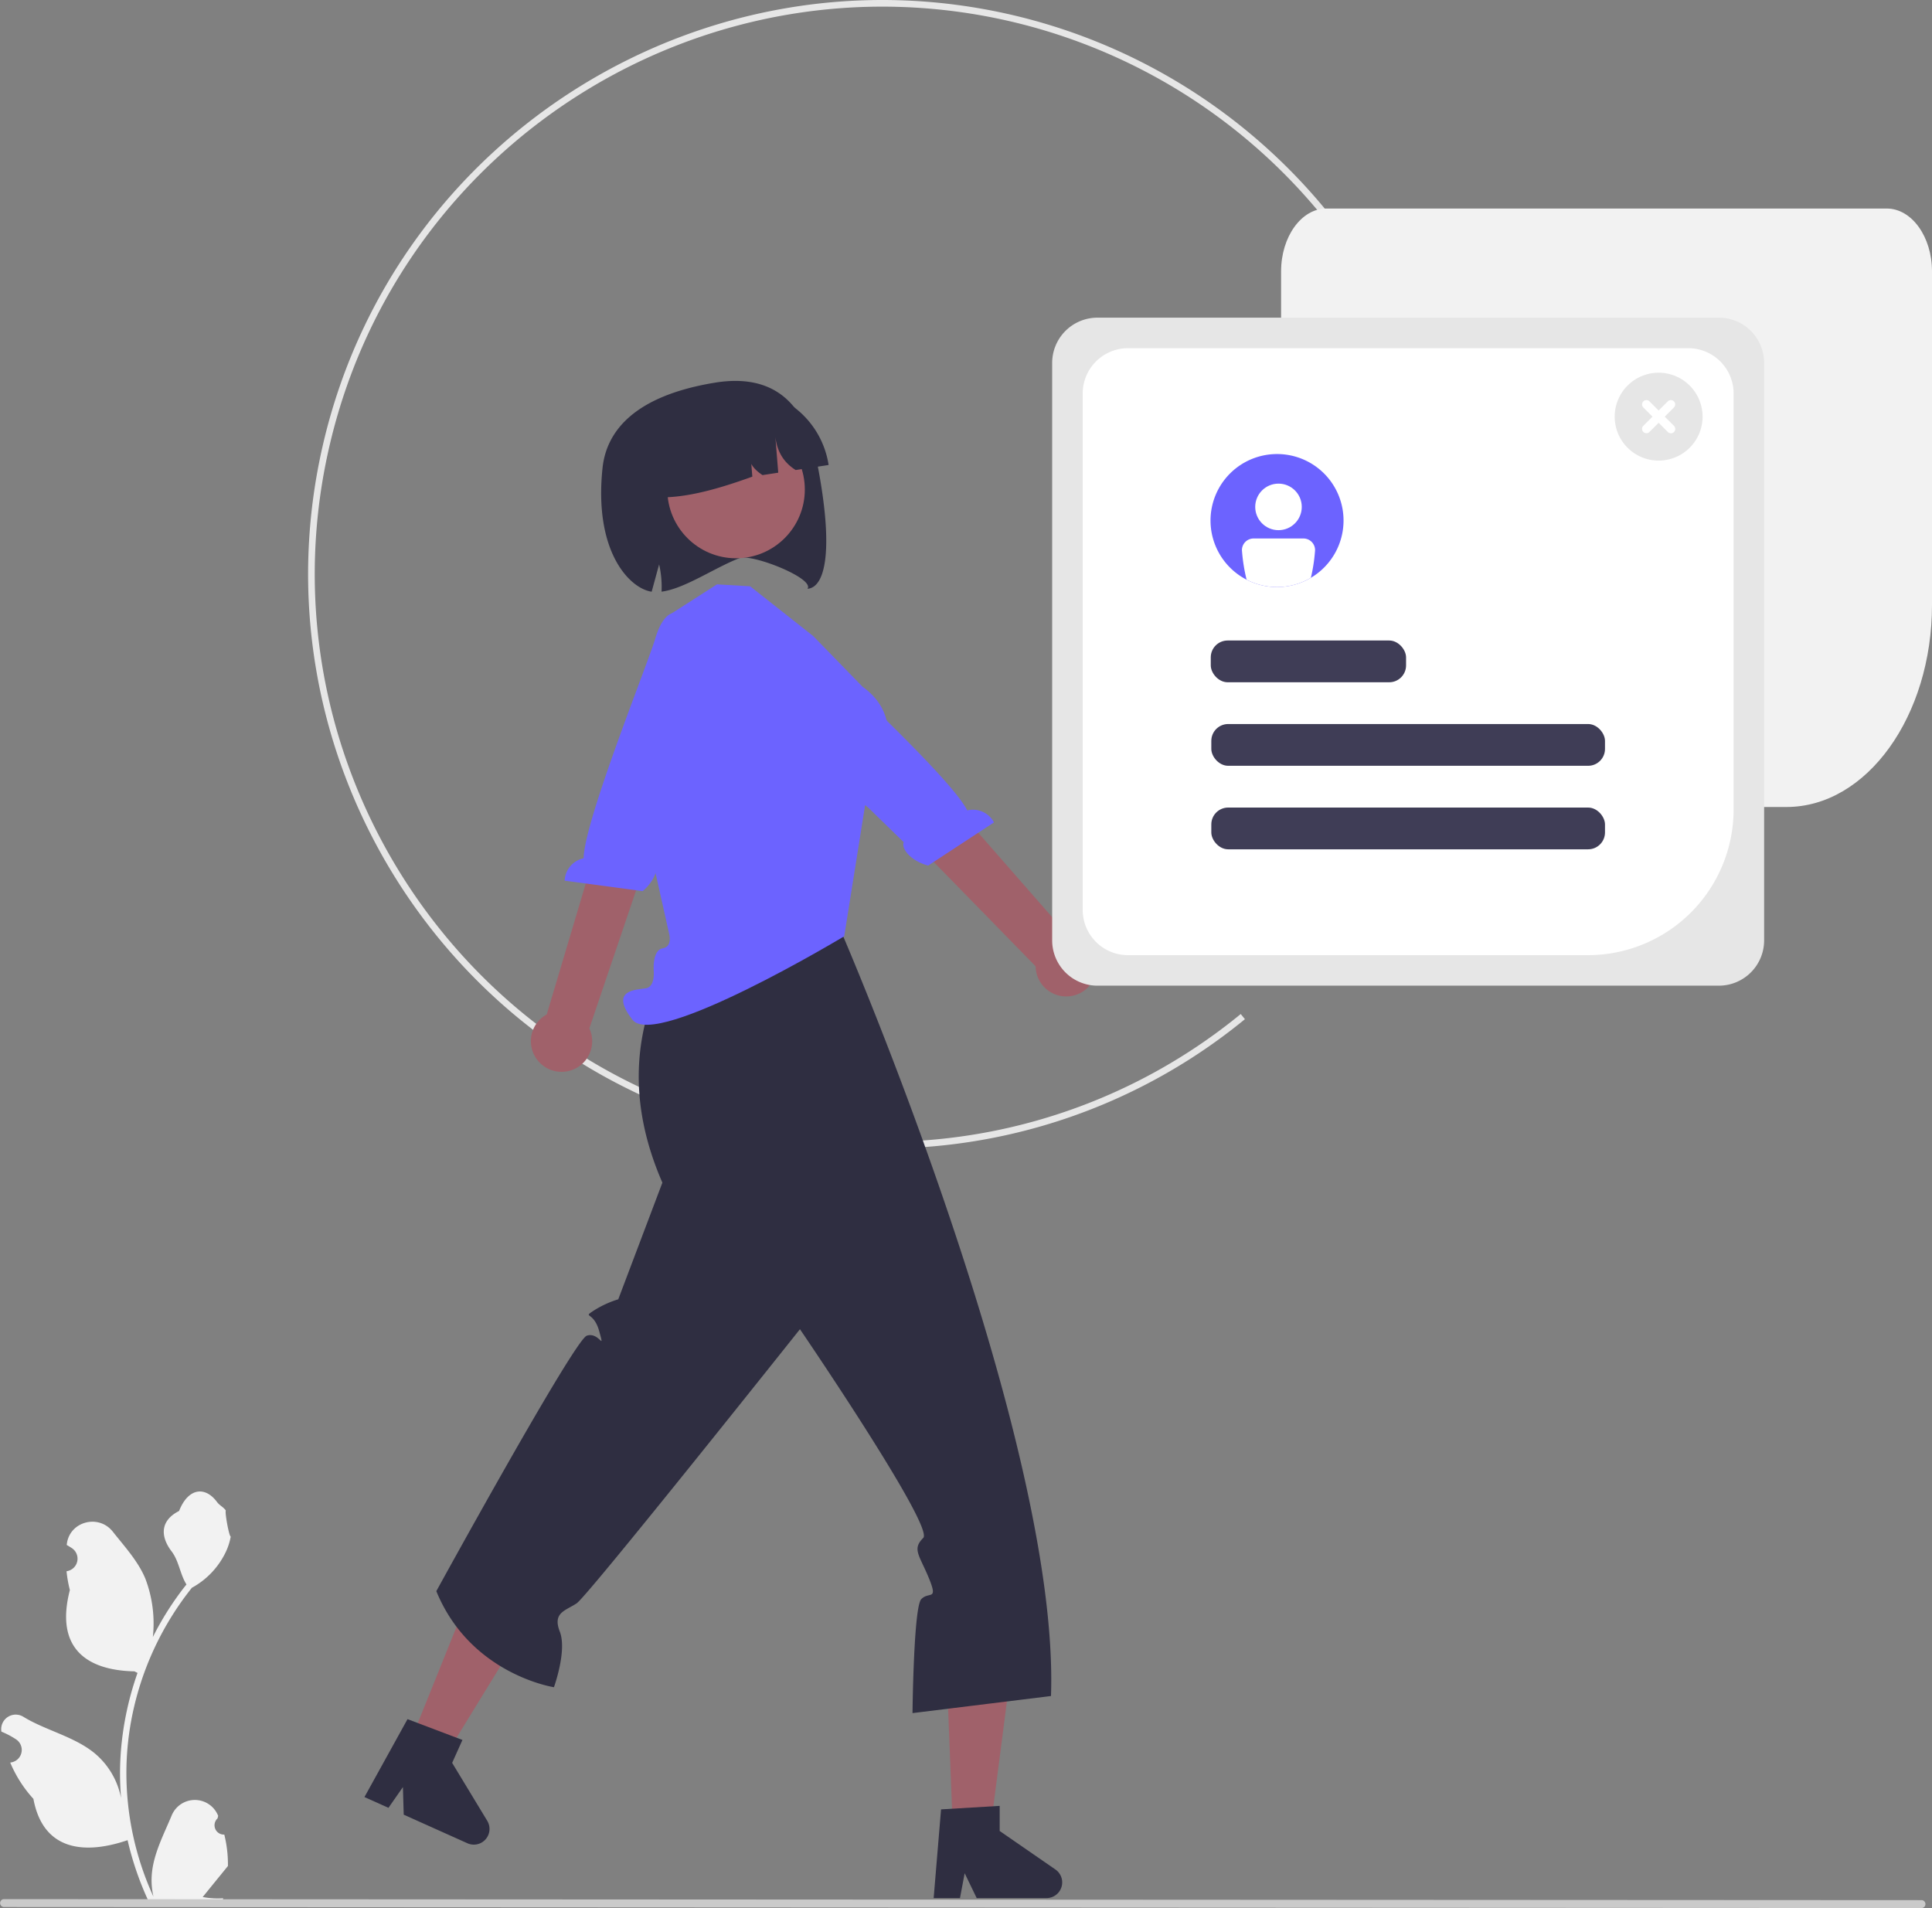 <?xml version="1.0" encoding="UTF-8"?> <svg xmlns="http://www.w3.org/2000/svg" xmlns:xlink="http://www.w3.org/1999/xlink" data-name="Layer 1" width="581.139" height="573.951" viewBox="0 0 581.139 573.951"><rect x="0" y="0" width="581.139" height="573.951" fill="#808080" stroke="none"/> <path d="M534.894,503.733c-92.639-22.009-150.101-115.281-128.092-207.92S522.082,145.712,614.722,167.721A173.062,173.062,0,0,1,735.142,271.56l-1.856.745a171.058,171.058,0,0,0-119.026-102.639C522.694,147.913,430.501,204.71,408.747,296.275S443.79,480.034,535.356,501.788a169.588,169.588,0,0,0,147.284-33.743l1.262,1.55A171.569,171.569,0,0,1,534.894,503.733Z" transform="translate(-309.43 -163.024)" fill="#e6e6e6"></path> <path d="M846.796,405.769H708.386c-7.504,0-13.609-8.482-13.609-18.907V244.66c0-10.425,6.105-18.907,13.609-18.907H876.961c7.504,0,13.609,8.482,13.609,18.907v100.294C890.57,378.488,870.933,405.769,846.796,405.769Z" transform="translate(-309.43 -163.024)" fill="#f2f2f2"></path> <polygon points="286.667 551.826 297.705 551.826 308.432 468.807 283.432 468.807 286.667 551.826" fill="#a0616a"></polygon> <path d="M592.496,707.291l17.634-1.053v7.555l16.765,11.579a4.719,4.719,0,0,1-2.682,8.603l-20.994,0-3.619-7.473-1.413,7.473h-7.916Z" transform="translate(-309.43 -163.024)" fill="#2f2e41"></path> <polygon points="122.771 525.497 132.841 530.016 176.618 458.665 153.81 448.43 122.771 525.497" fill="#a0616a"></polygon> <path d="M432.01,680.149l16.519,6.26-3.093,6.893,10.555,17.428a4.719,4.719,0,0,1-5.969,6.751l-19.154-8.595-.242-8.3-4.349,6.24-7.222-3.241Z" transform="translate(-309.43 -163.024)" fill="#2f2e41"></path> <path d="M511.617,450.692l51.056-6.923s65.637,151.799,62.889,229.425l-41.652,5.138s.317-31.831,2.628-34.266,5.161.662,2.311-6.302-5.138-8.724-1.714-12.12-37.082-62.788-37.082-62.788-63.737,80.167-67.157,82.447-7.307,2.783-5.079,8.518-1.764,16.722-1.764,16.722-25.118-3.81-35.379-28.893c0,0,41.494-75.592,45.26-76.846s5.477,5.016,3.767-1.255-5.131-3.991-1.71-6.271a30.163,30.163,0,0,1,7.411-3.42l13.272-35.088C498.441,495.3,499.096,472.585,511.617,450.692Z" transform="translate(-309.43 -163.024)" fill="#2f2e41"></path> <polygon points="201.697 247.499 203.571 264.88 202.468 287.673 252.953 281.675 257.697 247.499 251.653 247.558 201.697 247.499" fill="#ffb6b6"></polygon> <path d="M554.07,354.381l-19-15h0l-9.974-.58-14.799,9.481-3.624,18.487-8.57,20.818,12.57,56.182s1.179,4.032-1.911,4.516-2.719,6.427-2.719,6.427.629,5.15-2.371,5.604-11.0.454-4,9.454,63.694-25.11,63.694-25.11l6.713-42.123s15.595-20.946-1.2-32.942Z" transform="translate(-309.43 -163.024)" fill="#6c63ff"></path> <path d="M471.126,481.939a9.157,9.157,0,0,1,2.763-13.767l23.899-80.205,14.944,7.524L486.706,472.366a9.207,9.207,0,0,1-15.58,9.573Z" transform="translate(-309.43 -163.024)" fill="#a0616a"></path> <path d="M513.729,347.54s-4.272-2.27-7.194,7.554c-2.339,7.865-21.321,54.713-21.563,66.103a7.194,7.194,0,0,0-5.696,6.733l23.469,3.145c4.101-3.459,5.177-8.131,3.59-9.517l5.096-13.917,21.258-44.279L516.846,349.126Z" transform="translate(-309.43 -163.024)" fill="#6c63ff"></path> <path d="M639.13,455.576a9.157,9.157,0,0,0-8.445-11.218l-54.824-62.613-11.63,13.877,56.711,58.061a9.207,9.207,0,0,0,18.187,1.894Z" transform="translate(-309.43 -163.024)" fill="#a0616a"></path> <path d="M542.597,352.816s2.87-3.894,9.753,3.7c5.51,6.08,42.884,40.113,48.028,50.278a7.194,7.194,0,0,1,8.048,3.608l-19.801,12.985c-5.193-1.345-8.184-5.092-7.353-7.029l-10.613-10.345-38.316-30.732,8.129-19.687Z" transform="translate(-309.43 -163.024)" fill="#6c63ff"></path> <path d="M552.323,340.129c2.2-3.16-16.81-10.63-20.49-9.21-7.55,2.93-16.47,9.19-23.41,10.08a30.133,30.133,0,0,0-.73-8.2c-.75,2.73-1.49,5.47-2.24,8.21-6.55-.93-17.46-11.91-14.78-37.24,1.11-10.43,8.76-21.52,33.76-25.63,23.08-3.78,28.71,13.35,30.87,24.54C560.223,328.089,557.793,339.739,552.323,340.129Z" transform="translate(-309.43 -163.024)" fill="#2f2e41"></path> <circle cx="221.407" cy="147.251" r="20.681" fill="#a0616a"></circle> <path d="M558.673,302.896l0,0-9.906,1.514c-4.369-2.736-6.033-6.797-6.241-11.569l.996,12.371-4.735.724c-3.09-2.062-4.471-4.295-3.64-6.749l.581,7.216c-12.621,4.547-24.854,7.901-35.182,5.377l0,0a26.822,26.822,0,0,1,22.462-30.566l5.099-.779A26.822,26.822,0,0,1,558.673,302.896Z" transform="translate(-309.43 -163.024)" fill="#2f2e41"></path> <path d="M376.899,714.873a2.807,2.807,0,0,1-2.035-4.866l.192-.765q-.038-.092-.076-.184a7.539,7.539,0,0,0-13.907.052c-2.275,5.478-5.17,10.966-5.883,16.758a22.304,22.304,0,0,0,.392,7.671,89.42,89.42,0,0,1-8.134-37.139,86.307,86.307,0,0,1,.535-9.628q.443-3.931,1.231-7.807A90.455,90.455,0,0,1,367.152,640.628a24.073,24.073,0,0,0,10.012-10.387,18.363,18.363,0,0,0,1.67-5.018c-.487.064-1.838-7.359-1.47-7.815-.679-1.031-1.895-1.543-2.637-2.549-3.689-5.002-8.773-4.129-11.426,2.669-5.669,2.861-5.724,7.606-2.245,12.169,2.213,2.903,2.517,6.832,4.459,9.94-.2.256-.408.503-.607.759a91.039,91.039,0,0,0-9.502,15.054A37.846,37.846,0,0,0,353.145,637.871c-2.163-5.217-6.216-9.611-9.786-14.122-4.288-5.418-13.08-3.053-13.836,3.814q-.011.1-.021.199.795.449,1.557.952a3.808,3.808,0,0,1-1.535,6.93l-.078.012a37.89,37.89,0,0,0,.999,5.665c-4.58,17.71,5.307,24.16,19.424,24.45.312.16.615.32.927.471a92.924,92.924,0,0,0-5.002,23.539,88.135,88.135,0,0,0,.064,14.231l-.024-.168a23.289,23.289,0,0,0-7.95-13.448c-6.118-5.026-14.762-6.877-21.363-10.916a4.371,4.371,0,0,0-6.694,4.252q.013.088.027.176a25.578,25.578,0,0,1,2.868,1.382q.795.449,1.557.952a3.808,3.808,0,0,1-1.535,6.93l-.078.012c-.056.008-.104.016-.16.024a37.923,37.923,0,0,0,6.975,10.923c2.863,15.46,15.162,16.927,28.318,12.425h.008A92.897,92.897,0,0,0,354.048,734.777h22.293c.08-.248.152-.503.224-.751a25.329,25.329,0,0,1-6.169-.367c1.654-2.03,3.308-4.075,4.962-6.105a1.384,1.384,0,0,0,.104-.12c.839-1.039,1.686-2.069,2.525-3.108l0-.001a37.102,37.102,0,0,0-1.087-9.451Z" transform="translate(-309.43 -163.024)" fill="#f2f2f2"></path> <path d="M310.621,736.668l576.75.307a1.191,1.191,0,1,0,0-2.381l-576.75-.307a1.191,1.191,0,0,0,0,2.381Z" transform="translate(-309.43 -163.024)" fill="#cacaca"></path> <path d="M826.464,459.519H639.528a13.625,13.625,0,0,1-13.609-13.609V272.187a13.625,13.625,0,0,1,13.609-13.609h186.936a13.625,13.625,0,0,1,13.609,13.609V445.91A13.625,13.625,0,0,1,826.464,459.519Z" transform="translate(-309.43 -163.024)" fill="#e6e6e6"></path> <path d="M787.119,450.34H648.71a13.625,13.625,0,0,1-13.609-13.609V281.374a13.625,13.625,0,0,1,13.609-13.609H817.284a13.625,13.625,0,0,1,13.609,13.609V406.566A43.823,43.823,0,0,1,787.119,450.34Z" transform="translate(-309.43 -163.024)" fill="#fff"></path> <path d="M713.561,319.602a20.005,20.005,0,1,1-20.01-20A19.983,19.983,0,0,1,713.561,319.602Z" transform="translate(-309.43 -163.024)" fill="#6c63ff"></path> <rect x="364.194" y="192.666" width="58.745" height="12.562" rx="5.07" fill="#3f3d56"></rect> <rect x="364.359" y="217.79" width="118.415" height="12.562" rx="5.07" fill="#3f3d56"></rect> <rect x="364.359" y="242.914" width="118.415" height="12.562" rx="5.07" fill="#3f3d56"></rect> <circle cx="384.567" cy="152.476" r="7" fill="#fff"></circle> <path d="M701.501,325.002h-15a3.504,3.504,0,0,0-3.5,3.5,52.96,52.96,0,0,0,1.4,8.89,19.986,19.986,0,0,0,19.34-.57,52.457,52.457,0,0,0,1.26-8.32A3.504,3.504,0,0,0,701.501,325.002Z" transform="translate(-309.43 -163.024)" fill="#fff"></path> <path d="M808.341,301.574A13.218,13.218,0,1,1,821.559,288.356,13.218,13.218,0,0,1,808.341,301.574Z" transform="translate(-309.43 -163.024)" fill="#e6e6e6"></path> <path d="M812.951,291.122,810.185,288.356l2.766-2.766a1.304,1.304,0,0,0-1.844-1.844l-2.766,2.766-2.766-2.766a1.304,1.304,0,0,0-1.844,1.844l2.766,2.766-2.766,2.766a1.304,1.304,0,0,0,1.844,1.844l2.766-2.766,2.766,2.766a1.304,1.304,0,1,0,1.844-1.844Z" transform="translate(-309.43 -163.024)" fill="#fff"></path> </svg> 